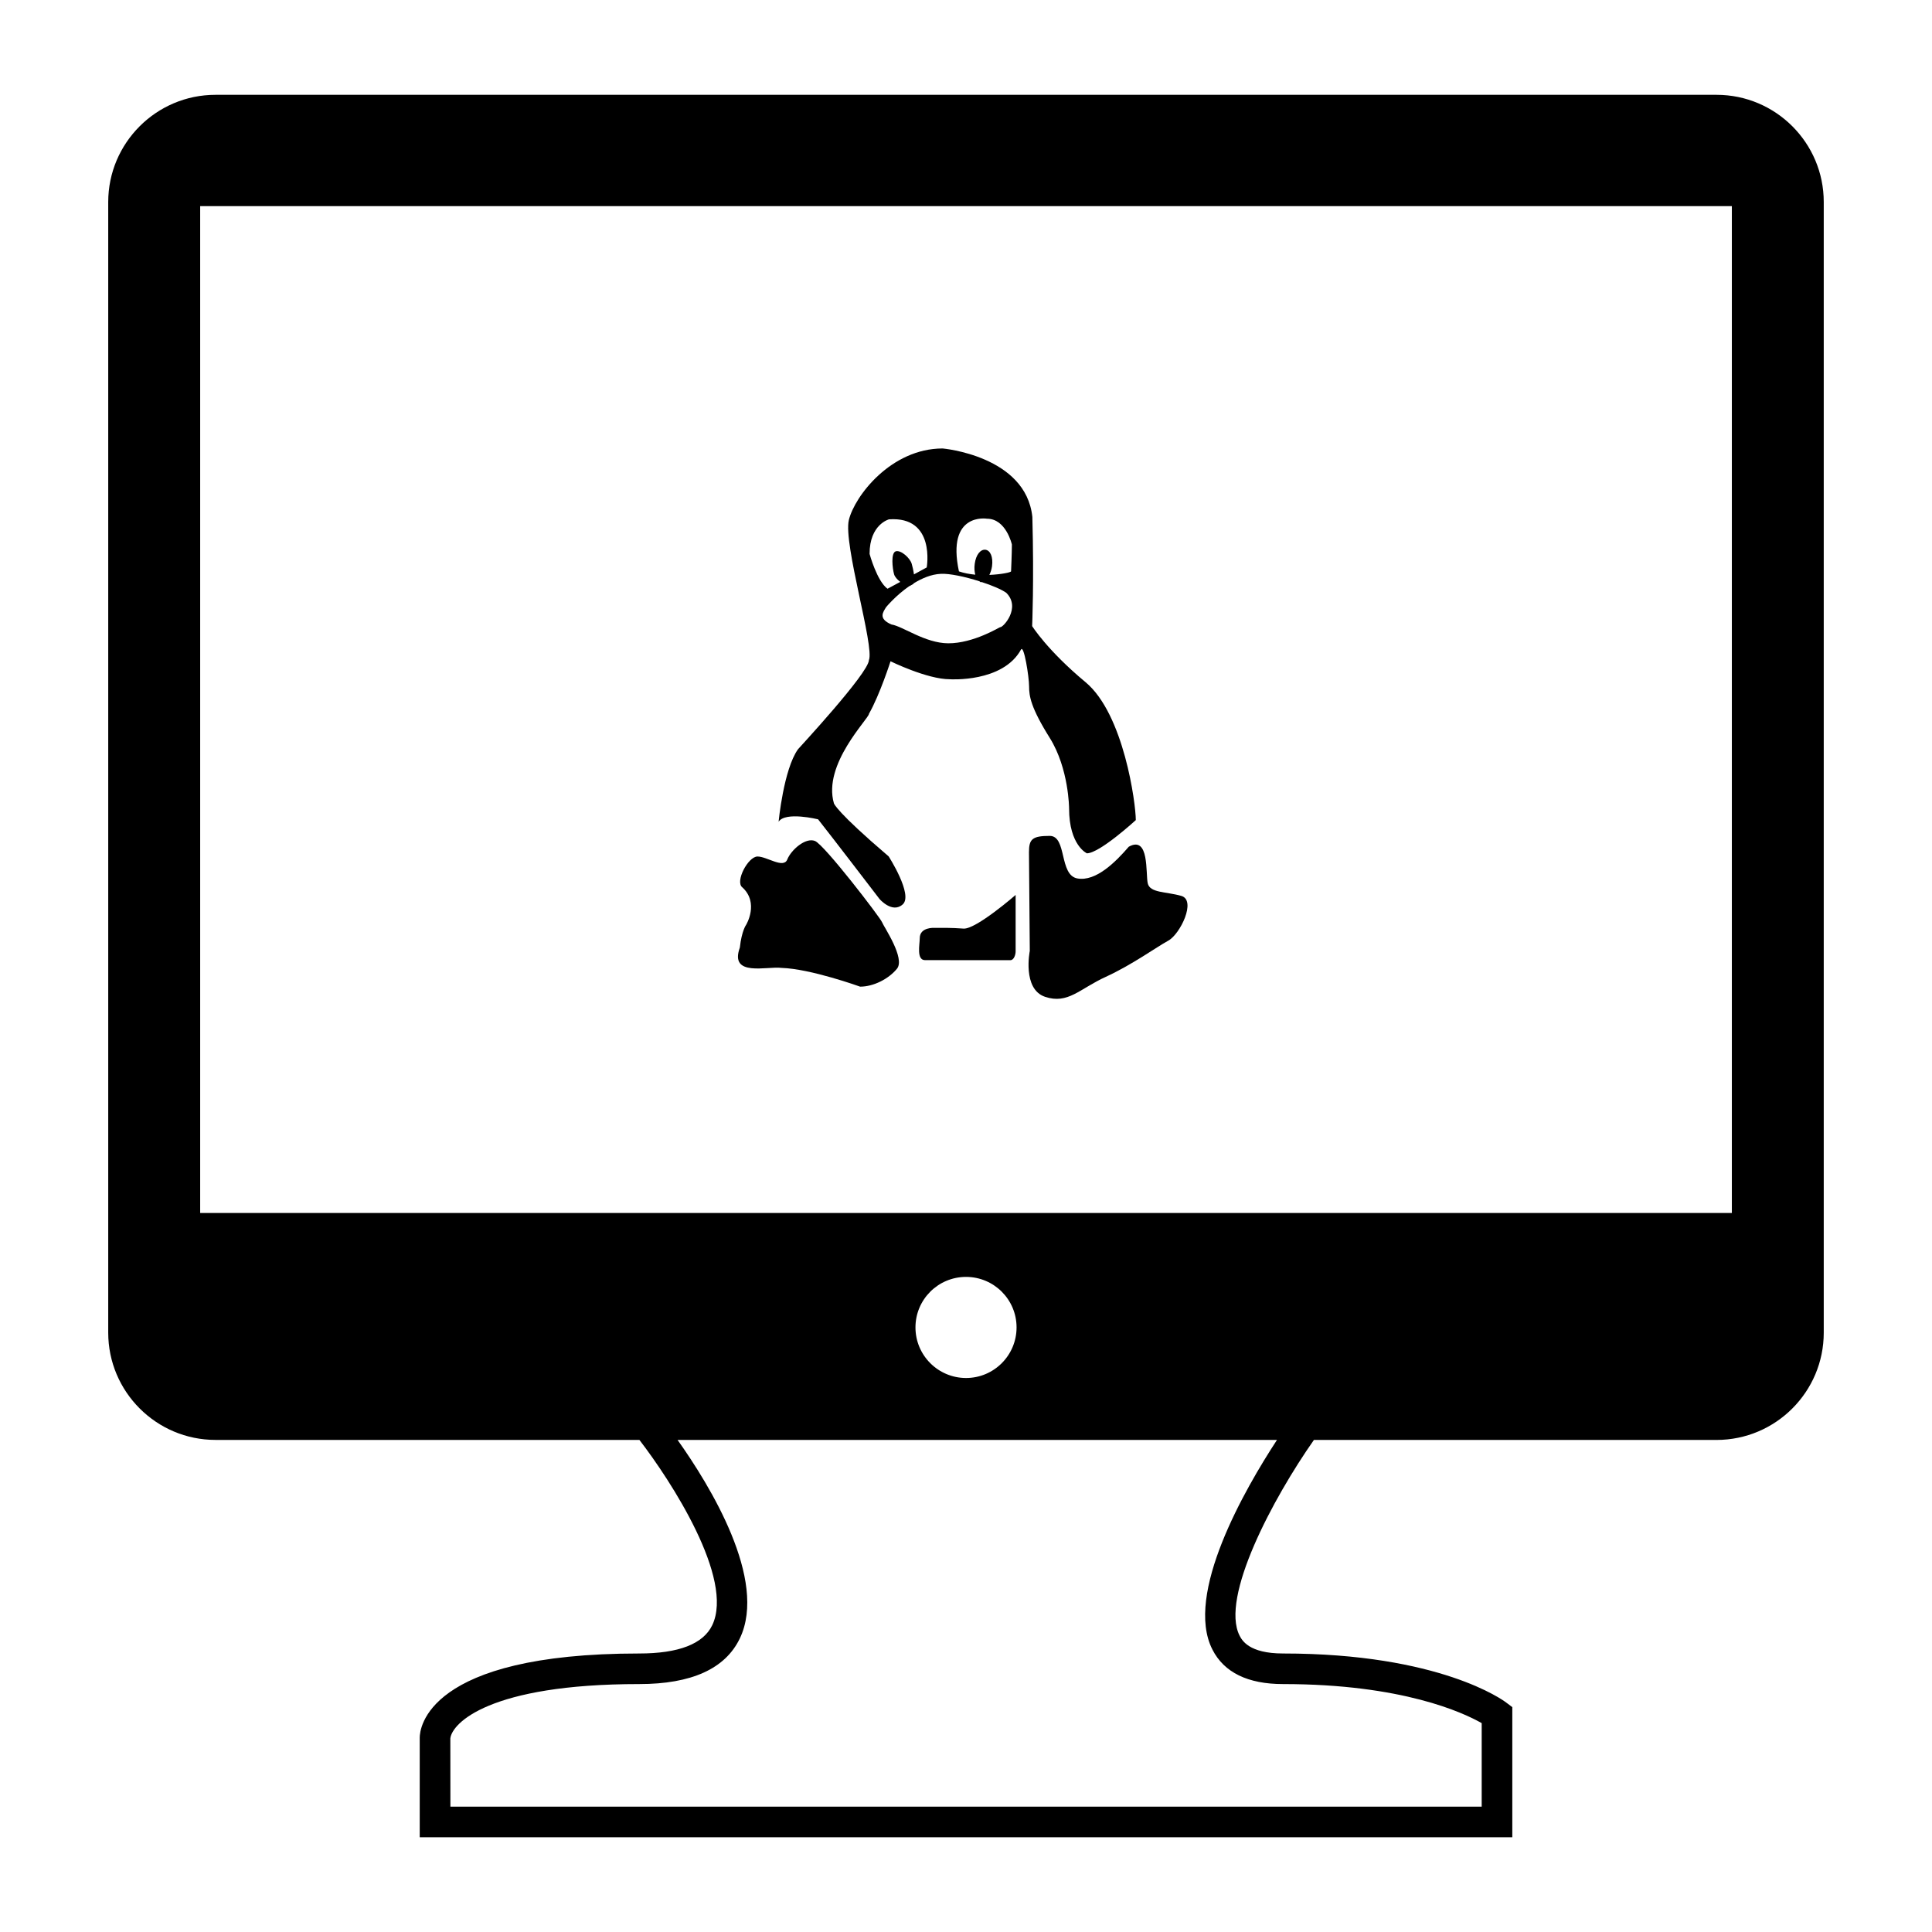 <?xml version="1.0" encoding="utf-8"?>
<!-- Generator: Adobe Illustrator 15.0.0, SVG Export Plug-In . SVG Version: 6.00 Build 0)  -->
<!DOCTYPE svg PUBLIC "-//W3C//DTD SVG 1.1//EN" "http://www.w3.org/Graphics/SVG/1.1/DTD/svg11.dtd">
<svg version="1.1" id="Layer_1" xmlns="http://www.w3.org/2000/svg" xmlns:xlink="http://www.w3.org/1999/xlink" x="0px" y="0px"
	 width="64px" height="64px" viewBox="0 0 64 64" enable-background="new 0 0 64 64" xml:space="preserve">
<g>
	<g>
		<path d="M56.863,3.141H7.138c-1.958,0-3.553,1.593-3.553,3.552v37.453c0,1.959,1.595,3.553,3.553,3.553h14.043
			c1.043,1.352,3.15,4.596,2.413,6.138c-0.299,0.621-1.112,0.937-2.419,0.937c-7.067,0-7.271,2.504-7.271,2.789v3.298h36.193v-4.31
			l-0.201-0.151c-0.087-0.068-2.193-1.626-7.394-1.626c-1.137,0-1.361-0.444-1.438-0.589c-0.648-1.271,1.109-4.558,2.461-6.485
			h13.337c1.959,0,3.552-1.594,3.552-3.553V6.693C60.415,4.734,58.822,3.141,56.863,3.141z M40.163,54.644
			c0.386,0.759,1.173,1.143,2.34,1.143c3.951,0,5.973,0.948,6.58,1.294v2.766H14.92l-0.002-2.259c0.052-0.5,1.28-1.801,6.257-1.801
			c1.732,0,2.852-0.508,3.333-1.513c0.929-1.938-0.99-5.066-2.063-6.575h19.857C41.246,49.312,39.225,52.81,40.163,54.644z
			 M30.326,43.972c0-0.924,0.75-1.673,1.675-1.673c0.924,0,1.674,0.749,1.674,1.673c0,0.926-0.75,1.676-1.674,1.676
			C31.076,45.647,30.326,44.897,30.326,43.972z M57.37,40.182H6.631V6.828H57.37V40.182z"/>
	</g>
	<g>
		<path d="M37.392,28.049c-0.435,0.505-1.087,1.159-1.701,1.051c-0.616-0.11-0.34-1.41-0.918-1.41c-0.579,0-0.687,0.108-0.687,0.541
			l0.027,3.269c0,0-0.256,1.265,0.507,1.521c0.758,0.254,1.143-0.266,2.012-0.663c0.867-0.397,1.669-0.979,2.066-1.196
			c0.397-0.214,0.941-1.339,0.435-1.484c-0.506-0.145-1.04-0.093-1.113-0.418C37.948,28.933,38.078,27.666,37.392,28.049z"/>
	</g>
	<g>
		<path d="M25.886,32.063c0.962,0.027,2.607,0.621,2.607,0.621c0.439,0,0.937-0.249,1.22-0.593c0.283-0.346-0.436-1.389-0.497-1.547
			c-0.063-0.156-1.907-2.561-2.219-2.686c-0.315-0.125-0.792,0.299-0.917,0.613c-0.125,0.315-0.673-0.098-0.986-0.098
			c-0.314,0-0.753,0.835-0.502,1.023c0.562,0.515,0.125,1.239,0.125,1.239s-0.146,0.19-0.209,0.755
			C24.153,32.374,25.416,32,25.886,32.063z"/>
	</g>
	<g>
		<path d="M27.1,27.141c0.381,0.478,2.034,2.638,2.034,2.638s0.425,0.496,0.772,0.178c0.349-0.317-0.468-1.588-0.468-1.588
			c-1.743-1.487-1.813-1.756-1.813-1.756c-0.379-1.302,1.161-2.81,1.161-2.968c0.36-0.634,0.714-1.739,0.714-1.739
			s1.212,0.595,1.963,0.595c0,0,1.753,0.119,2.359-0.983c0.097-0.175,0.268,0.906,0.268,1.22c0,0.318,0.053,0.698,0.687,1.71
			c0.633,1.017,0.638,2.333,0.638,2.333c0,1.223,0.589,1.486,0.589,1.486c0.422,0,1.621-1.1,1.621-1.1
			c0-0.55-0.395-3.511-1.663-4.567c-1.27-1.056-1.771-1.86-1.771-1.86s0.065-1.464,0.007-3.615
			c-0.211-2.029-2.971-2.269-2.971-2.269c-1.711,0-2.917,1.579-3.108,2.371c-0.188,0.792,0.854,4.197,0.665,4.64
			c-0.014,0.437-2.345,2.942-2.35,2.954c-0.476,0.666-0.642,2.401-0.642,2.401C26.013,26.873,27.1,27.141,27.1,27.141z
			 M32.695,17.183c0.634,0,0.825,0.854,0.825,0.854c0,0.287-0.027,0.887-0.027,0.887c0,0.037-0.32,0.103-0.719,0.121
			c0.038-0.082,0.072-0.175,0.088-0.285c0.042-0.315-0.058-0.528-0.217-0.549c-0.158-0.02-0.315,0.156-0.356,0.467
			c-0.019,0.135-0.009,0.256,0.018,0.359c-0.19-0.018-0.374-0.052-0.541-0.109C31.345,16.957,32.695,17.183,32.695,17.183z
			 M32.444,19.255c0.018,0.011,0.032,0.029,0.051,0.032l0.018-0.008c0.354,0.114,0.666,0.248,0.822,0.359
			c0.495,0.496-0.109,1.157-0.203,1.138c-0.02-0.003-0.882,0.539-1.724,0.534c-0.764-0.005-1.498-0.562-1.876-0.623
			c-0.456-0.194-0.275-0.414-0.179-0.574c0,0,0.315-0.385,0.776-0.702l0.003,0.003l0.128-0.072c0,0,0-0.008,0.002-0.015
			c0.273-0.167,0.583-0.304,0.906-0.318C31.451,18.993,31.973,19.105,32.444,19.255z M29.449,17.204
			c1.551-0.109,1.25,1.593,1.25,1.593l-0.423,0.23c-0.018-0.13-0.05-0.266-0.074-0.349c-0.055-0.193-0.355-0.463-0.526-0.416
			c-0.172,0.048-0.113,0.568-0.058,0.763c0.024,0.083,0.106,0.177,0.205,0.251l-0.423,0.227c-0.35-0.253-0.594-1.154-0.594-1.154
			C28.805,17.369,29.449,17.204,29.449,17.204z"/>
	</g>
	<g>
		<path d="M30.951,30.737c0,0-0.483-0.032-0.483,0.343c0,0.206-0.117,0.726,0.177,0.726c0.293,0,2.707,0.001,2.825,0.001
			c0.115,0,0.174-0.175,0.174-0.292c0-0.116,0-1.869,0-1.869s-1.313,1.144-1.726,1.115C31.506,30.73,31.215,30.737,30.951,30.737z"
			/>
	</g>
</g>
</svg>
